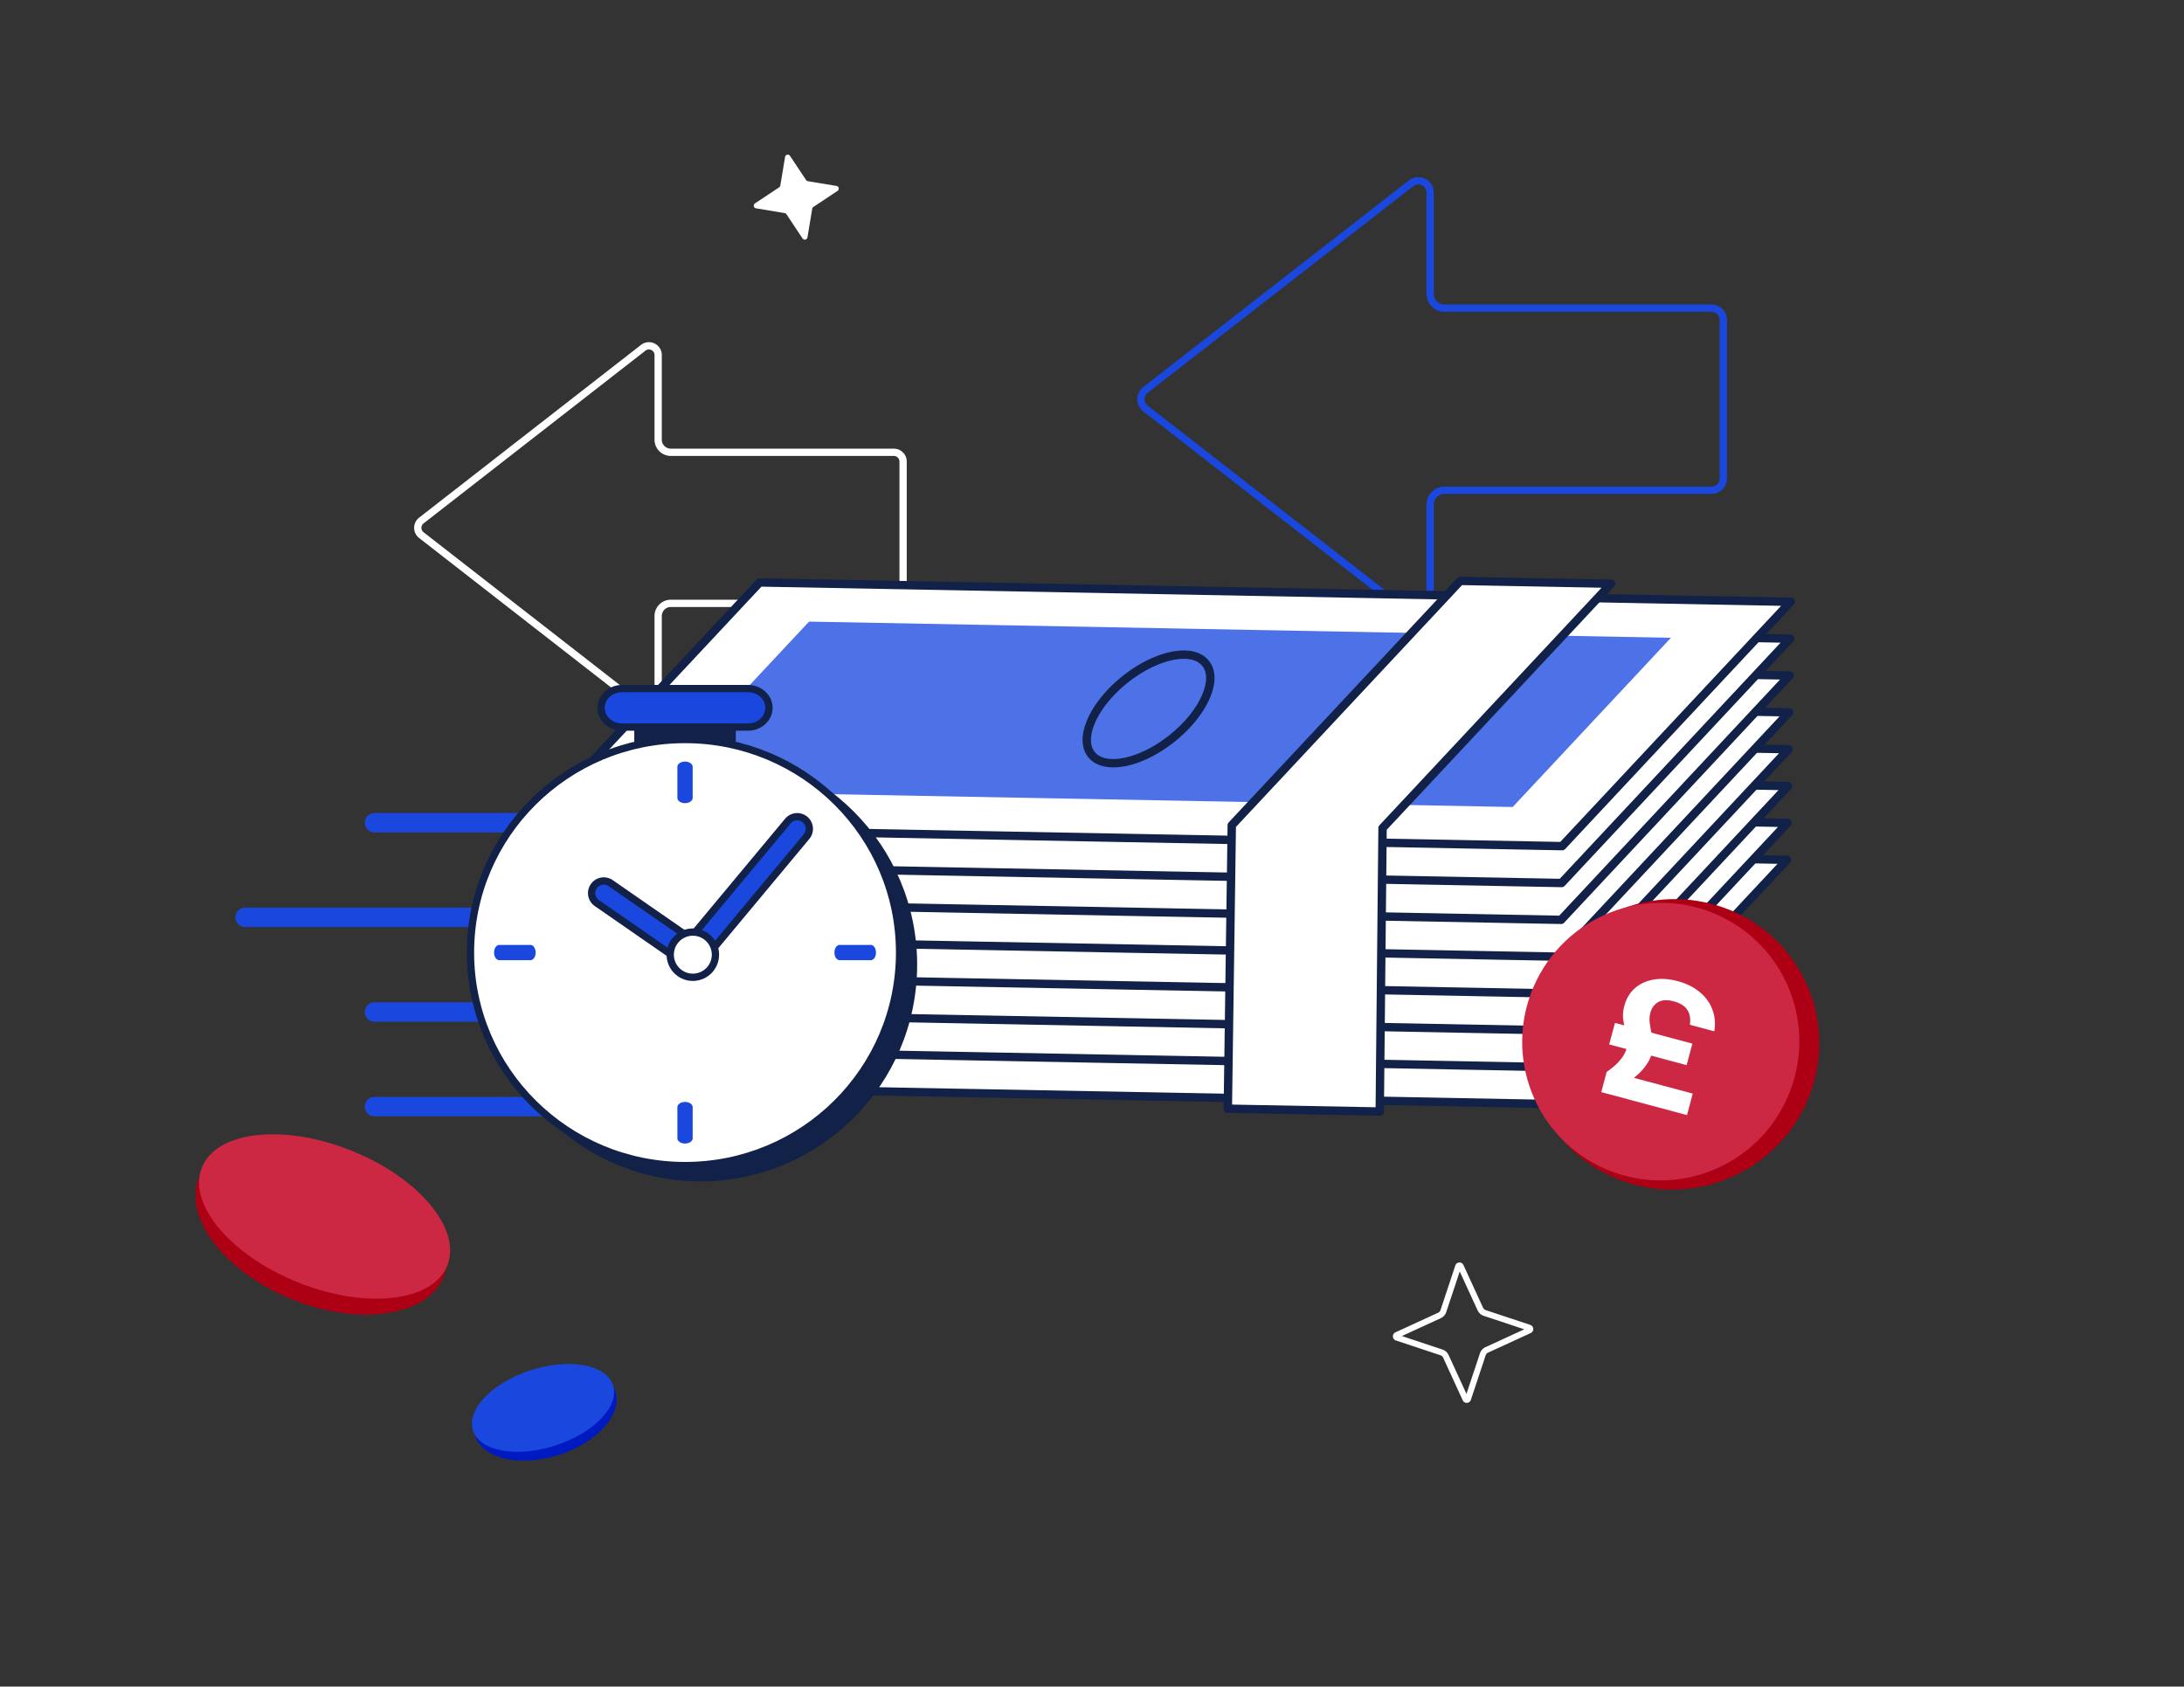<svg width="900" height="695" fill="none" xmlns="http://www.w3.org/2000/svg"><rect width="100%" height="100%" fill="#333333" stroke="none"/><path d="M710.156 197.17a4.854 4.854 0 01-4.86 4.848H595.28a5.948 5.948 0 00-5.952 5.944v41.678c0 4.032-4.653 6.309-7.849 3.823l-109.451-85.14c-2.496-1.941-2.496-5.705 0-7.646l109.451-85.14c3.196-2.486 7.849-.209 7.849 3.823v41.678a5.948 5.948 0 005.952 5.944h110.016a4.854 4.854 0 014.86 4.848v65.34z" stroke="#1A48DF" stroke-width="3"/><path d="M372.156 244.814a3.81 3.81 0 01-3.813 3.808h-91.906a5.217 5.217 0 00-5.219 5.215v34.846c0 3.167-3.652 4.954-6.158 3.002l-91.435-71.182a3.805 3.805 0 010-6.006l91.435-71.182c2.506-1.952 6.158-.165 6.158 3.002v34.846a5.218 5.218 0 005.219 5.216h91.906a3.81 3.81 0 013.813 3.807v54.628z" stroke="#fff" stroke-width="3"/><path fill-rule="evenodd" clip-rule="evenodd" d="M611.429 542.216l-.012-.004a4.316 4.316 0 01-2.533-2.285l-.002-.006-7.344-15.987-5.554 16.719-.003.011a4.318 4.318 0 01-2.291 2.536l-15.988 7.343 16.719 5.554.012.004a4.317 4.317 0 012.533 2.284l.003.006 7.343 15.988 5.554-16.719.004-.011a4.313 4.313 0 012.29-2.536l15.988-7.344-16.719-5.553zm19.372 7.086l-17.608 8.088a1.81 1.81 0 00-.958 1.069l-6.109 18.39c-.513 1.541-2.654 1.671-3.346.184l-8.088-17.609a1.812 1.812 0 00-1.07-.958l-18.389-6.109c-1.541-.512-1.672-2.654-.184-3.346l17.608-8.088c.447-.202.794-.59.959-1.07l6.108-18.389c.513-1.541 2.654-1.672 3.346-.184l8.088 17.609c.203.446.591.794 1.07.958l18.389 6.108c1.542.513 1.672 2.654.184 3.347z" fill="#fff"/><path d="M332.916 74.664l11.805 1.965c.99.165 1.274 1.46.433 2.024l-9.968 6.622a1.12 1.12 0 00-.482.745l-1.965 11.805c-.165.99-1.459 1.274-2.024.433l-6.622-9.969a1.121 1.121 0 00-.745-.482l-11.805-1.965c-.989-.165-1.274-1.459-.433-2.023l9.969-6.623c.253-.166.427-.436.482-.744l1.965-11.805c.165-.99 1.459-1.274 2.024-.433l6.622 9.968c.166.253.436.428.744.482zM642.245 454.981l-424.839-7.973 94.152-100.689 424.832 7.988-94.145 100.674z" fill="#fff"/><path d="M216.627 448.541a1.711 1.711 0 01-.494-2.698l94.168-100.681a1.731 1.731 0 011.284-.545l424.839 7.973a1.756 1.756 0 011.565 1.044c.268.618.15 1.348-.315 1.845l-94.167 100.682a1.737 1.737 0 01-1.284.544l-424.855-7.981a1.691 1.691 0 01-.757-.191l.016.008zm95.674-100.477l-90.999 97.297 420.189 7.89 90.998-97.297-420.188-7.89z" fill="#112148"/><path d="M621.873 438.856l-355.169-6.677 65.214-69.722 355.154 6.67-65.199 69.729z" fill="#4D71E7"/><path d="M450.387 421.073a10.332 10.332 0 01-3.391-2.721c-3.041-3.757-3.14-9.377-.262-15.82 2.698-6.09 7.761-12.292 14.235-17.491 13.915-11.158 29.606-13.998 35.687-6.484 6.096 7.522-.059 22.151-13.974 33.31-11.817 9.467-24.883 12.943-32.288 9.19l-.007.016zm41.308-42.178c-6.048-3.065-18.102.442-28.555 8.827-6.071 4.863-10.77 10.614-13.259 16.213-2.317 5.223-2.392 9.579-.206 12.267 4.71 5.818 18.826 2.604 30.837-7.015 12.01-9.619 18.175-22.663 13.464-28.481-.608-.751-1.371-1.35-2.281-1.811z" fill="#112148"/><path d="M642.448 439.803l-424.847-7.996 94.16-100.666 424.839 7.973-94.152 100.689z" fill="#fff"/><path d="M216.826 433.341a1.742 1.742 0 01-.808-.853 1.709 1.709 0 01.314-1.845L310.5 329.961a1.734 1.734 0 011.284-.544l424.839 7.973a1.753 1.753 0 011.565 1.044 1.709 1.709 0 01-.314 1.845L643.706 440.96a1.727 1.727 0 01-1.284.544l-424.839-7.972a1.714 1.714 0 01-.757-.191zM312.5 332.863l-90.998 97.297 420.188 7.89 90.999-97.297-420.189-7.89z" fill="#112148"/><path d="M622.086 423.664l-355.169-6.677 65.207-69.706 355.161 6.654-65.199 69.729z" fill="#4D71E7"/><path d="M450.602 405.88a10.32 10.32 0 01-3.391-2.721c-6.096-7.522.058-22.151 13.973-33.31 6.49-5.191 13.661-8.783 20.209-10.109 6.941-1.415 12.445-.11 15.478 3.624 3.04 3.757 3.139 9.377.27 15.843-2.699 6.09-7.762 12.292-14.236 17.491-11.817 9.466-24.882 12.943-32.288 9.19l-.015-.008zm41.308-42.178c-2.375-1.204-5.751-1.43-9.817-.6-6.013 1.23-12.667 4.564-18.738 9.427-12.01 9.619-18.175 22.663-13.465 28.481 4.711 5.817 18.827 2.603 30.837-7.016 6.071-4.863 10.77-10.614 13.25-16.198 2.318-5.223 2.393-9.579.207-12.267-.608-.751-1.371-1.35-2.281-1.811l.007-.016z" fill="#112148"/><path d="M642.665 424.611l-424.855-7.98 94.168-100.682 424.839 7.973-94.152 100.689z" fill="#fff"/><path d="M217.033 418.164a1.746 1.746 0 01-.808-.853 1.709 1.709 0 01.314-1.845l94.168-100.682a1.73 1.73 0 011.284-.544l424.839 7.973a1.758 1.758 0 011.565 1.044 1.707 1.707 0 01-.314 1.844l-94.168 100.682a1.73 1.73 0 01-1.284.544l-424.839-7.973a1.7 1.7 0 01-.757-.19zm95.674-100.478l-90.998 97.297 420.188 7.89 90.999-97.297-420.189-7.89z" fill="#112148"/><path d="M622.303 408.472l-355.169-6.677 65.206-69.707 355.154 6.67-65.191 69.714z" fill="#4D71E7"/><path d="M450.819 390.688a10.32 10.32 0 01-3.391-2.721c-3.041-3.757-3.14-9.377-.255-15.835 2.699-6.09 7.762-12.292 14.236-17.491 6.489-5.19 13.661-8.782 20.208-10.108 6.941-1.416 12.446-.11 15.47 3.639 3.041 3.757 3.14 9.377.278 15.827-2.699 6.091-7.762 12.293-14.236 17.491-11.816 9.467-24.882 12.943-32.287 9.19l-.023.008zm41.308-42.178c-2.376-1.204-5.751-1.431-9.817-.601-6.014 1.231-12.668 4.565-18.739 9.428-6.071 4.863-10.769 10.614-13.25 16.198-2.318 5.223-2.392 9.579-.206 12.267 4.71 5.818 18.826 2.604 30.836-7.015 6.071-4.863 10.77-10.614 13.258-16.213 2.318-5.224 2.393-9.58.207-12.268-.608-.751-1.371-1.35-2.281-1.811l-.008.015z" fill="#112148"/><path d="M642.881 409.419l-424.854-7.98 94.168-100.682 424.831 7.988-94.145 100.674z" fill="#fff"/><path d="M217.248 402.972a1.71 1.71 0 01-.494-2.698l94.168-100.682a1.73 1.73 0 011.284-.544l424.854 7.981a1.759 1.759 0 011.565 1.043 1.709 1.709 0 01-.314 1.845l-94.168 100.682a1.734 1.734 0 01-1.284.544l-424.854-7.981a1.697 1.697 0 01-.757-.19zm95.674-100.478l-90.999 97.297 420.189 7.89 90.998-97.297-420.188-7.89z" fill="#112148"/><path d="M622.51 393.295l-355.169-6.677 65.214-69.722 355.154 6.67-65.199 69.729z" fill="#4D71E7"/><path d="M451.009 375.503a10.327 10.327 0 01-3.391-2.721c-3.04-3.757-3.139-9.376-.254-15.834 2.699-6.091 7.762-12.293 14.235-17.491 6.49-5.191 13.661-8.783 20.209-10.109 6.941-1.415 12.445-.11 15.478 3.624 3.04 3.757 3.139 9.377.27 15.843-2.699 6.09-7.762 12.292-14.236 17.491-11.817 9.466-24.883 12.942-32.288 9.189l-.023.008zm41.309-42.178c-2.376-1.204-5.751-1.43-9.817-.6-6.014 1.23-12.668 4.564-18.739 9.427-6.071 4.863-10.769 10.614-13.25 16.198-2.318 5.224-2.393 9.579-.207 12.268 4.695 5.809 18.827 2.603 30.837-7.016 6.071-4.863 10.77-10.614 13.25-16.198 2.318-5.223 2.393-9.579.207-12.267-.608-.752-1.371-1.35-2.281-1.812z" fill="#112148"/><path d="M643.085 394.243l-424.847-7.996 94.16-100.667 424.839 7.973-94.152 100.69z" fill="#fff"/><path d="M217.463 387.78a1.71 1.71 0 01-.494-2.698L311.137 284.4a1.73 1.73 0 011.284-.544l424.854 7.981a1.75 1.75 0 011.565 1.043 1.709 1.709 0 01-.314 1.845l-94.168 100.682a1.734 1.734 0 01-1.284.544l-424.855-7.981a1.696 1.696 0 01-.756-.19zm95.674-100.478l-90.999 97.297 420.189 7.89 90.998-97.297-420.173-7.882-.015-.008z" fill="#112148"/><path d="M622.725 378.103l-355.17-6.677 65.207-69.707 355.162 6.655-65.199 69.729z" fill="#4D71E7"/><path d="M451.225 360.311a10.306 10.306 0 01-3.391-2.721c-3.041-3.757-3.14-9.376-.255-15.834 2.699-6.09 7.762-12.293 14.236-17.491 13.915-11.159 29.59-14.007 35.686-6.485 3.041 3.757 3.14 9.377.27 15.843-2.699 6.09-7.762 12.292-14.236 17.491-11.816 9.466-24.882 12.943-32.287 9.19l-.023.007zm41.308-42.177c-6.048-3.065-18.102.442-28.556 8.826-6.071 4.863-10.769 10.614-13.258 16.214-2.317 5.223-2.392 9.579-.206 12.267 4.695 5.81 18.826 2.604 30.836-7.015 6.071-4.863 10.77-10.614 13.251-16.198 2.318-5.224 2.392-9.58.206-12.268-.608-.751-1.371-1.35-2.281-1.811l.008-.015z" fill="#112148"/><path d="M643.297 379.05l-424.854-7.981 94.168-100.681 424.839 7.973-94.153 100.689z" fill="#fff"/><path d="M217.668 372.603a1.711 1.711 0 01-.494-2.698l94.168-100.682a1.734 1.734 0 011.284-.544l424.847 7.958a1.756 1.756 0 011.565 1.044 1.71 1.71 0 01-.315 1.844l-94.152 100.69a1.73 1.73 0 01-1.284.544l-424.863-7.965a1.697 1.697 0 01-.756-.191zm95.674-100.477l-90.999 97.296 420.189 7.891 90.998-97.297-420.165-7.898-.023.008z" fill="#112148"/><path d="M622.94 362.911l-355.17-6.677 65.207-69.707 355.154 6.67-65.191 69.714z" fill="#4D71E7"/><path d="M451.435 345.119a10.32 10.32 0 01-3.391-2.721c-3.04-3.757-3.139-9.377-.262-15.819 2.699-6.091 7.762-12.293 14.235-17.491 6.489-5.191 13.661-8.783 20.209-10.109 6.941-1.415 12.445-.11 15.478 3.624 6.096 7.522-.043 22.16-13.974 33.311-11.816 9.466-24.882 12.942-32.287 9.189l-.008.016zm41.308-42.178c-2.376-1.204-5.751-1.431-9.817-.6-6.014 1.23-12.667 4.564-18.738 9.427-6.071 4.863-10.77 10.614-13.258 16.213-2.318 5.224-2.393 9.58-.207 12.268 4.711 5.817 18.827 2.603 30.837-7.016 12.01-9.619 18.175-22.663 13.465-28.48-.609-.752-1.372-1.35-2.282-1.812z" fill="#112148"/><path d="M643.516 363.858l-424.854-7.981 94.168-100.681 424.831 7.988-94.145 100.674z" fill="#fff"/><path d="M217.887 357.41a1.71 1.71 0 01-.494-2.697l94.167-100.682a1.73 1.73 0 011.284-.544l424.84 7.973c.687.02 1.296.425 1.565 1.043.268.618.15 1.348-.315 1.845l-94.152 100.69a1.734 1.734 0 01-1.284.544l-424.855-7.981a1.684 1.684 0 01-.756-.191zm95.673-100.477l-90.998 97.297 420.189 7.89 90.998-97.297-420.173-7.882-.016-.008z" fill="#112148"/><path d="M623.147 347.733l-355.17-6.677 65.215-69.722 355.154 6.67-65.199 69.729z" fill="#4D71E7"/><path d="M451.648 329.941a10.337 10.337 0 01-3.391-2.72c-3.04-3.757-3.139-9.377-.254-15.835 2.699-6.09 7.762-12.293 14.236-17.491 6.489-5.191 13.661-8.782 20.208-10.109 6.941-1.415 12.453-.125 15.478 3.624 6.096 7.522-.043 22.16-13.973 33.311-11.817 9.466-24.883 12.943-32.288 9.19l-.016.03zm41.309-42.177c-2.376-1.204-5.751-1.431-9.817-.601-6.014 1.23-12.668 4.565-18.739 9.428-6.071 4.863-10.769 10.614-13.25 16.198-2.318 5.223-2.393 9.579-.207 12.267 4.711 5.818 18.827 2.604 30.837-7.015 12.01-9.619 18.175-22.663 13.465-28.481-.608-.751-1.371-1.35-2.282-1.811l-.007.015z" fill="#112148"/><path d="M643.723 348.681l-424.847-7.996 94.161-100.666 424.839 7.973-94.153 100.689z" fill="#fff"/><path d="M218.102 342.218a1.74 1.74 0 01-.809-.853 1.707 1.707 0 01.314-1.844l94.168-100.682a1.728 1.728 0 011.284-.544l424.839 7.973a1.76 1.76 0 011.566 1.043 1.71 1.71 0 01-.315 1.845l-94.152 100.69a1.737 1.737 0 01-1.284.544l-424.855-7.981a1.684 1.684 0 01-.756-.191zm95.673-100.477l-90.998 97.297 420.189 7.89 91.013-97.289-420.204-7.898z" fill="#112148"/><path d="M623.362 332.542l-355.17-6.678 65.215-69.721 355.154 6.669-65.199 69.73z" fill="#4D71E7"/><path d="M451.862 314.749a10.33 10.33 0 01-3.392-2.72c-3.04-3.757-3.139-9.377-.254-15.835 2.699-6.09 7.762-12.293 14.236-17.491 6.489-5.191 13.661-8.782 20.208-10.109 6.941-1.415 12.446-.109 15.47 3.64 3.041 3.757 3.14 9.376.262 15.819-2.698 6.09-7.761 12.293-14.235 17.491-11.817 9.467-24.883 12.943-32.288 9.19l-.007.015zm41.308-42.177c-2.376-1.204-5.751-1.431-9.817-.601-6.014 1.23-12.668 4.565-18.739 9.428-6.071 4.862-10.769 10.614-13.258 16.213-2.317 5.223-2.392 9.579-.206 12.267 4.71 5.818 18.826 2.604 30.836-7.015 6.071-4.863 10.77-10.614 13.251-16.198 2.318-5.223 2.392-9.579.206-12.267-.608-.752-1.371-1.35-2.281-1.812l.008-.015z" fill="#112148"/><path d="M569.725 341.24l-1.143 116.801-62.609-1.186 1.621-116.79 94.168-100.681 62.131 1.174-94.168 100.682z" fill="#fff"/><path d="M505.195 458.388a1.74 1.74 0 01-.953-1.562l1.629-116.805c.002-.424.173-.838.46-1.136l94.167-100.681a1.733 1.733 0 011.284-.545l62.131 1.175a1.756 1.756 0 011.565 1.044c.268.618.15 1.348-.315 1.845l-93.71 100.2-1.156 116.139c-.002.462-.196.883-.522 1.22a1.703 1.703 0 01-1.229.475l-62.61-1.186a1.697 1.697 0 01-.756-.191l.015.008zm4.127-117.64l-1.599 114.412 59.141 1.104 1.138-115.069a1.7 1.7 0 01.467-1.151l91.517-97.862-57.488-1.076-93.176 99.642z" fill="#112148"/><path d="M96.988 378.017a4 4 0 014-4h94.664v8h-94.664a4 4 0 01-4-4zM150.314 339.017a4 4 0 014-4h62.238l-5.097 8h-57.141a4 4 0 01-4-4zM150.314 456.017a4 4 0 014-4h63.512l7.647 8h-71.159a4 4 0 01-4-4zM150.314 417.017a4 4 0 014-4h41.849l3.218 8h-45.067a4 4 0 01-4-4z" fill="#1A48DF"/><circle cx="288.663" cy="397.517" r="89.282" fill="#112148"/><path fill="#112148" d="M261.381 289.989H303.207V313.82H261.381z"/><path d="M370.705 392.517c0 48.47-39.573 87.782-88.412 87.782-48.839 0-88.412-39.312-88.412-87.782 0-48.471 39.573-87.782 88.412-87.782 48.839 0 88.412 39.311 88.412 87.782z" fill="#fff" stroke="#112148" stroke-width="3"/><path d="M247.699 291.674c0-4.381 3.879-7.933 8.664-7.933h51.857c4.785 0 8.664 3.552 8.664 7.933s-3.879 7.932-8.664 7.932h-51.857c-4.785 0-8.664-3.551-8.664-7.932z" fill="#1A48DF" stroke="#112148" stroke-width="3"/><path d="M203.598 392.517c0-1.74.96-3.15 2.146-3.15h12.844c1.186 0 2.146 1.41 2.146 3.15 0 1.739-.96 3.149-2.146 3.149h-12.844c-1.186 0-2.146-1.41-2.146-3.149zM282.292 313.82c1.739 0 3.149.961 3.149 2.146v12.845c0 1.185-1.41 2.146-3.149 2.146s-3.149-.961-3.149-2.146v-12.845c0-1.185 1.41-2.146 3.149-2.146zM343.854 392.517c0-1.74.96-3.15 2.146-3.15h12.844c1.185 0 2.146 1.41 2.146 3.15 0 1.739-.961 3.149-2.146 3.149H346c-1.186 0-2.146-1.41-2.146-3.149zM282.294 454.076c1.739 0 3.149.961 3.149 2.146v12.845c0 1.185-1.41 2.146-3.149 2.146s-3.149-.961-3.149-2.146v-12.845c0-1.185 1.41-2.146 3.149-2.146z" fill="#1A48DF"/><path fill-rule="evenodd" clip-rule="evenodd" d="M331.716 337.7a5 5 0 01.641 7.042l-43.156 51.807a5 5 0 01-6.689.91l-36.55-25.324a4.999 4.999 0 115.695-8.219l32.789 22.717 40.228-48.291a5 5 0 017.042-.642z" fill="#1A48DF" stroke="#112148" stroke-width="3" stroke-linecap="round" stroke-linejoin="round"/><circle cx="285.512" cy="393.398" r="9.316" fill="#fff" stroke="#112148" stroke-width="3"/><ellipse cx="132.48" cy="505.553" rx="54.427" ry="32.246" transform="rotate(21.917 132.48 505.553)" fill="#AE0015"/><ellipse cx="54.442" cy="29.291" rx="54.442" ry="29.291" transform="scale(-1 1) rotate(-21.748 1188.815 755.179)" fill="#CD2843"/><ellipse cx="224.728" cy="582.438" rx="30.324" ry="17.966" transform="rotate(-17.668 224.728 582.438)" fill="#001AC2"/><ellipse cx="30.332" cy="16.32" rx="30.332" ry="16.32" transform="scale(-1 1) rotate(17.836 -1893.264 -511.43)" fill="#1A48DF"/><ellipse cx="59.691" cy="60.294" rx="59.691" ry="60.294" transform="scale(1 -1) rotate(-60 -50.285 -730.518)" fill="#AE0015"/><path d="M659.03 480.507c28.255 13.964 62.51 2.32 76.509-26.007 14-28.328 2.443-62.612-25.812-76.576-28.255-13.963-62.509-2.319-76.509 26.008-14 28.327-2.443 62.611 25.812 76.575z" fill="#CD2843"/><path d="M659.856 450.028l2.225-8.307c2.601-1.825 4.504-3.516 5.707-5.073 1.249-1.545 2.065-3.033 2.448-4.463.384-1.431.461-2.82.232-4.167a33.82 33.82 0 00-.822-4.078 35.728 35.728 0 01-.799-4.443c-.133-1.52.041-3.179.523-4.979.792-2.953 2.194-5.347 4.209-7.182 2.072-1.868 4.633-3.086 7.683-3.653 3.051-.568 6.409-.361 10.075.622 3.758 1.007 6.833 2.548 9.224 4.623 2.449 2.041 4.161 4.453 5.134 7.237 1.032 2.749 1.277 5.683.736 8.803l-10.037-2.69c.335-2.531-.025-4.581-1.078-6.15-1.041-1.614-2.914-2.783-5.617-3.508-2.613-.7-4.727-.599-6.344.303-1.618.903-2.698 2.369-3.242 4.399a10.756 10.756 0 00-.314 3.922c.182 1.335.405 2.705.667 4.111.32 1.372.53 2.788.629 4.249.146 1.474.008 2.995-.412 4.564-.495 1.846-1.526 3.77-3.094 5.773-1.523 2.016-3.928 4.117-7.215 6.302l-.514-3.031 27.704 7.423-2.374 8.861-35.334-9.468zm3.281-19.671l2.374-8.861 31.897 8.547-2.374 8.86-31.897-8.546z" fill="#fff"/></svg>